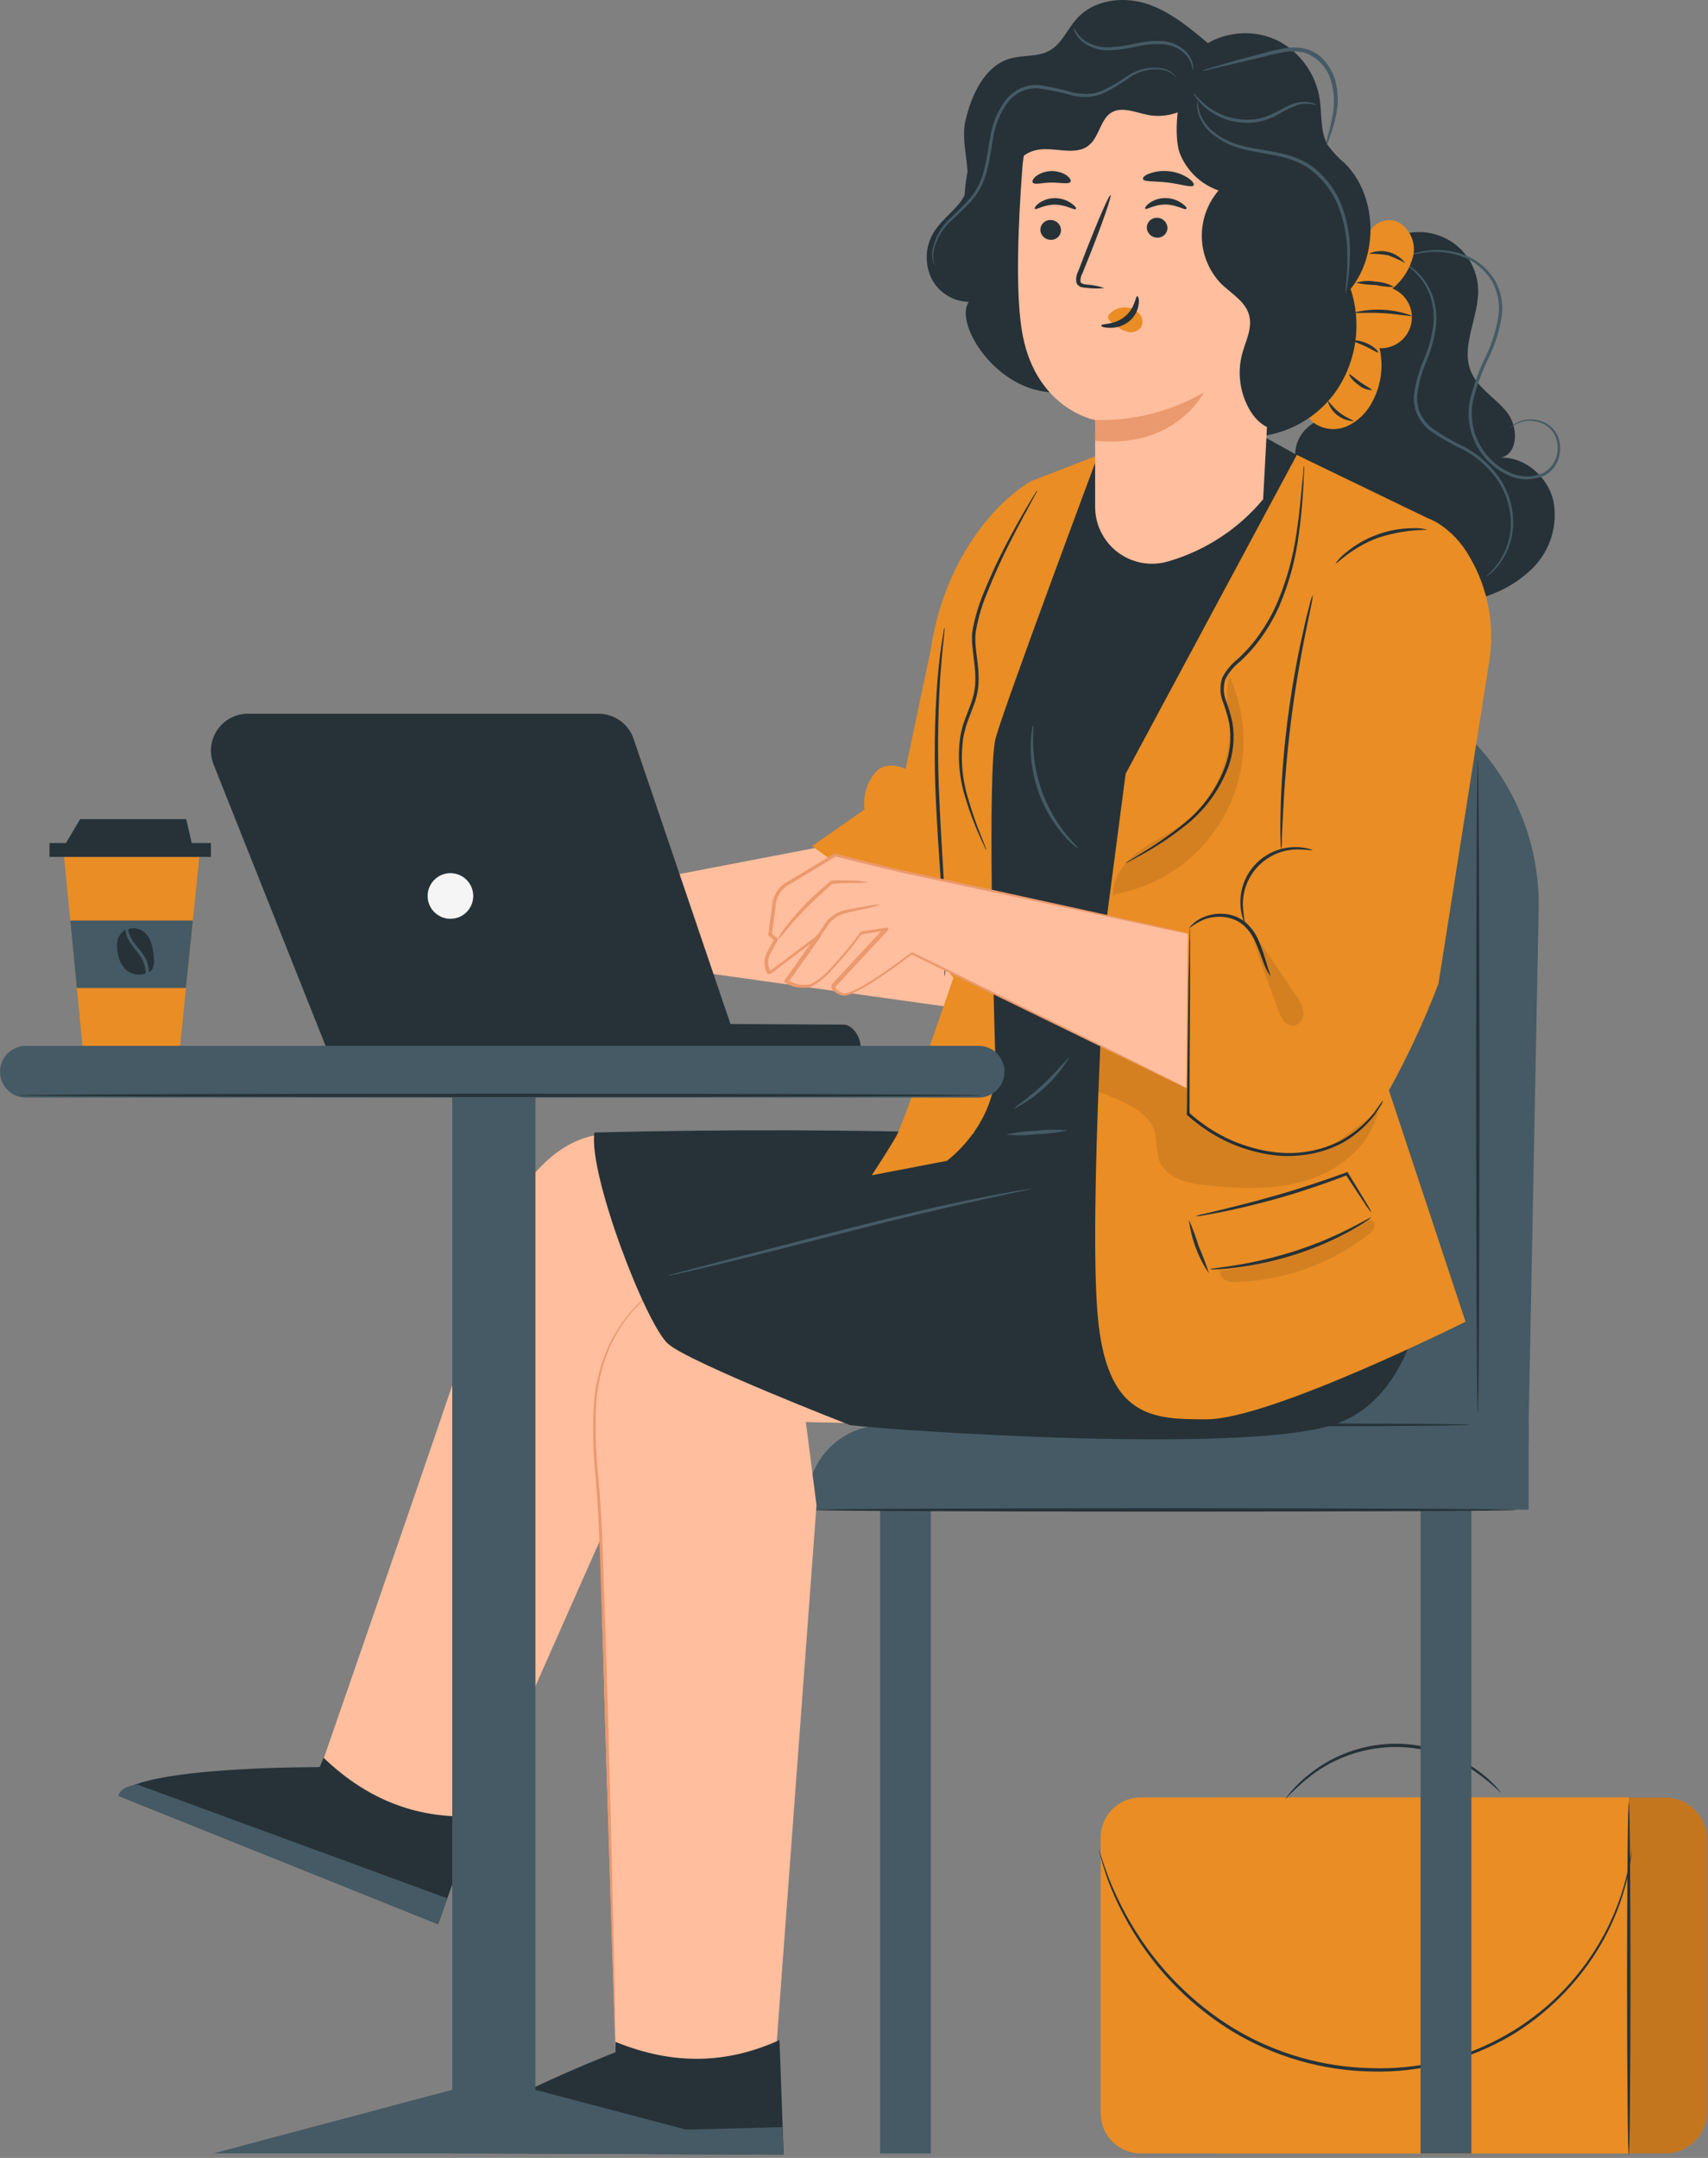 <svg width="255" height="322" viewBox="0 0 255 322" fill="none" xmlns="http://www.w3.org/2000/svg">
<rect x="0" y="0" width="255" height="322" fill="#808080" stroke="none"/>
<path d="M181.98 321.329L248.651 321.329C250.294 321.329 251.868 320.676 253.03 319.515C254.191 318.354 254.843 316.779 254.843 315.137V274.438C254.843 272.793 254.19 271.216 253.027 270.053C251.864 268.89 250.286 268.236 248.642 268.236H181.98C180.396 268.236 178.878 268.865 177.758 269.985C176.639 271.104 176.01 272.623 176.01 274.206V315.388C176.017 316.966 176.65 318.477 177.768 319.59C178.887 320.704 180.401 321.329 181.98 321.329Z" fill="#E98D24"/>
<g opacity="0.4">
<path opacity="0.4" d="M181.98 321.329L248.651 321.329C250.294 321.329 251.868 320.677 253.03 319.515C254.191 318.354 254.843 316.779 254.843 315.137V274.438C254.843 272.793 254.19 271.216 253.027 270.053C251.864 268.89 250.286 268.236 248.642 268.236H181.98C180.396 268.236 178.878 268.865 177.758 269.985C176.639 271.105 176.01 272.623 176.01 274.206V315.388C176.017 316.966 176.65 318.477 177.768 319.591C178.887 320.704 180.401 321.329 181.98 321.329Z" fill="black"/>
</g>
<path d="M170.302 321.329H243.165V268.207H170.302C168.719 268.207 167.2 268.836 166.081 269.956C164.961 271.075 164.332 272.594 164.332 274.177V315.359C164.332 316.942 164.961 318.46 166.081 319.58C167.2 320.7 168.719 321.329 170.302 321.329Z" fill="#E98D24"/>
<path d="M243.175 321.589C243.31 321.589 243.426 309.813 243.426 295.279C243.426 280.745 243.31 268.95 243.175 268.95C243.04 268.95 242.915 280.735 242.915 295.279C242.915 309.823 243.03 321.589 243.175 321.589Z" fill="#263238"/>
<path d="M224.127 267.551C224.067 267.439 223.993 267.335 223.905 267.243C223.685 266.961 223.45 266.69 223.201 266.433C222.285 265.483 221.273 264.63 220.182 263.887C216.559 261.369 212.225 260.078 207.815 260.203C203.405 260.328 199.151 261.862 195.676 264.581C194.618 265.379 193.648 266.288 192.783 267.291C192.464 267.638 192.272 267.947 192.117 268.14C192.035 268.236 191.967 268.343 191.915 268.458C193.131 267.155 194.45 265.952 195.859 264.861C199.317 262.274 203.49 260.82 207.806 260.697C212.123 260.575 216.371 261.79 219.97 264.176C221.447 265.184 222.837 266.313 224.127 267.551Z" fill="#263238"/>
<path d="M243.647 275.807C243.622 275.899 243.603 275.992 243.589 276.087C243.589 276.308 243.502 276.578 243.445 276.926C243.387 277.273 243.319 277.755 243.213 278.285C243.107 278.816 242.953 279.433 242.798 280.118C241.823 283.988 240.234 287.677 238.092 291.045C234.553 296.621 229.618 301.174 223.776 304.255C217.935 307.335 211.39 308.836 204.79 308.607C197.521 308.474 190.416 306.428 184.189 302.676C179.137 299.579 174.745 295.515 171.266 290.717C168.929 287.477 167.005 283.959 165.537 280.243C165.036 278.922 164.669 277.88 164.457 277.167C164.341 276.839 164.254 276.569 164.187 276.366C164.119 276.164 164.081 276.087 164.071 276.096C164.062 276.106 164.071 276.193 164.139 276.376C164.206 276.559 164.264 276.858 164.351 277.196C164.534 277.929 164.881 278.97 165.315 280.311C166.72 284.077 168.61 287.643 170.938 290.92C174.407 295.796 178.818 299.928 183.91 303.072C190.199 306.888 197.386 308.971 204.742 309.109C212.099 309.301 219.361 307.42 225.699 303.679C230.823 300.567 235.154 296.309 238.352 291.238C240.492 287.827 242.053 284.086 242.972 280.166C243.107 279.472 243.232 278.854 243.339 278.314C243.445 277.774 243.474 277.35 243.522 276.935L243.618 276.096C243.642 276.002 243.652 275.904 243.647 275.807Z" fill="#263238"/>
<path d="M228.225 212.203L229.72 135.636C229.812 130.955 228.97 126.303 227.244 121.951C225.518 117.599 222.942 113.635 219.666 110.291C216.391 106.946 212.481 104.288 208.167 102.471C203.852 100.654 199.218 99.716 194.537 99.71C185.218 99.697 176.274 103.377 169.662 109.944C163.05 116.511 159.309 125.43 159.258 134.748L158.853 212.193L228.225 215.154" fill="#455A64"/>
<path d="M228.225 225.261H120.313C120.313 218.047 125.184 212.617 132.398 212.617L228.225 212.203V225.261Z" fill="#455A64"/>
<path d="M138.975 321.339H131.395V225.271H138.975V321.339Z" fill="#455A64"/>
<path d="M219.67 321.339H212.09V225.271H219.67V321.339Z" fill="#455A64"/>
<path d="M219.42 212.617C219.42 212.473 199.34 212.366 174.593 212.366C149.845 212.366 129.756 212.473 129.756 212.617C129.756 212.762 149.826 212.868 174.593 212.868C199.36 212.868 219.42 212.752 219.42 212.617Z" fill="#263238"/>
<path d="M226.402 225.309C226.402 225.174 202.812 225.058 173.715 225.058C144.618 225.058 121.028 225.174 121.028 225.309C121.028 225.444 144.608 225.56 173.715 225.56C202.822 225.56 226.402 225.454 226.402 225.309Z" fill="#263238"/>
<path d="M220.634 113.347C220.499 113.347 220.383 135.202 220.383 162.158C220.383 189.114 220.499 210.939 220.634 210.939C220.769 210.939 220.885 189.085 220.885 162.129C220.885 135.173 220.73 113.347 220.634 113.347Z" fill="#263238"/>
<path d="M155.958 169.227C155.958 169.227 95.198 168.976 90.376 169.227C81.821 169.69 76.073 179.247 74.945 184.195C73.817 189.143 47.266 265.459 47.266 265.459L67.885 278.797L95.545 216.388L109.462 192.171L185.238 205.403L155.958 169.227Z" fill="#FFBE9D"/>
<path d="M109.115 189.933C109.115 189.933 97.908 189.933 91.852 198.903C88.293 204.168 89.546 213.591 89.469 220.699C89.373 230.343 91.89 305.473 91.89 305.473C99.037 310.556 107.022 311.144 115.741 307.73L121.904 224.605L120.312 212.202L161.783 213.119C161.783 213.119 169.151 199.317 158.89 188.361C157.53 186.953 109.115 189.933 109.115 189.933Z" fill="#FFBE9D"/>
<path d="M103.889 190.339H103.57L102.664 190.483C101.502 190.735 100.378 191.134 99.317 191.67C97.644 192.536 96.123 193.67 94.813 195.026C93.1 196.842 91.707 198.935 90.695 201.218C89.493 203.998 88.795 206.969 88.631 209.994C88.469 213.442 88.563 216.898 88.911 220.333C89.239 223.949 89.422 227.749 89.557 231.703C89.692 235.658 89.827 239.747 89.962 243.942C90.473 260.695 90.927 275.865 91.264 286.879C91.438 292.357 91.582 296.793 91.679 299.899C91.746 301.404 91.785 302.59 91.823 303.438V304.355C91.811 304.457 91.811 304.561 91.823 304.663C91.838 304.561 91.838 304.457 91.823 304.355V303.39C91.823 302.551 91.823 301.365 91.823 299.851C91.756 296.745 91.669 292.309 91.553 286.831C91.312 275.846 90.936 260.656 90.406 243.884C90.271 239.689 90.126 235.6 89.991 231.646C89.856 227.691 89.663 223.872 89.316 220.256C88.953 216.845 88.844 213.411 88.988 209.984C89.115 207 89.768 204.062 90.917 201.304C91.892 199.046 93.242 196.969 94.91 195.161C96.183 193.808 97.664 192.668 99.298 191.785C100.748 191.077 102.295 190.59 103.889 190.339Z" fill="#EB996E"/>
<path d="M91.901 304.692V306.225C91.901 306.225 65.862 316.362 65.591 321.271L116.996 321.522L116.379 304.412C108.692 307.913 100.697 308.27 91.901 304.692Z" fill="#263238"/>
<path d="M116.977 321.521L116.822 317.403L67.636 318.676C67.636 318.676 65.35 319.641 65.601 321.271L116.977 321.521Z" fill="#455A64"/>
<path d="M48.308 262.286L47.72 263.694C47.72 263.694 19.828 263.54 17.716 267.986L65.408 287.13L71.137 271.004C62.727 271.467 55.156 268.854 48.308 262.286Z" fill="#263238"/>
<path d="M65.408 287.13L66.787 283.272L20.571 266.307C20.571 266.307 18.073 266.385 17.678 267.976L65.408 287.13Z" fill="#455A64"/>
<path d="M47.499 263.761C47.422 263.993 48.541 264.571 49.38 265.777C50.219 266.982 50.45 268.217 50.701 268.207C50.952 268.198 51.145 266.722 50.093 265.314C49.042 263.906 47.538 263.53 47.499 263.761Z" fill="#263238"/>
<path d="M87.136 133.167L77.858 134.662L71.84 143.014L73.585 149.369L74.695 149.726L74.473 152.108C74.421 152.626 74.525 153.147 74.771 153.605C75.016 154.064 75.393 154.439 75.852 154.683L80.674 146.36L78.687 154.799C78.687 154.799 79.883 155.281 81.928 154.249C83.972 153.217 86.142 143.804 86.142 143.804L89.344 141.808L86.2 152.263C86.561 152.608 86.99 152.873 87.461 153.039C87.932 153.205 88.432 153.27 88.93 153.227C90.704 153.131 94.311 143.64 94.311 143.64L142.601 150.392L142.697 144.152L130.989 124.747L87.136 133.167Z" fill="#FFBE9D"/>
<path d="M207.691 35.681C209.016 34.967 210.503 34.605 212.009 34.629C213.514 34.652 214.989 35.061 216.291 35.817C217.594 36.572 218.681 37.648 219.45 38.943C220.218 40.238 220.643 41.708 220.682 43.213C220.797 47.389 218.001 51.662 219.63 55.5C220.701 57.998 223.334 59.416 225.012 61.547C226.69 63.679 226.709 67.72 224.048 68.298C227.712 68.173 231.069 71.144 231.917 74.722C232.263 76.528 232.159 78.392 231.616 80.149C231.073 81.906 230.107 83.503 228.802 84.8C226.155 87.386 222.76 89.074 219.1 89.622C213.959 90.538 208.25 89.622 204.383 86.141C200.515 82.659 199.194 76.197 202.338 72.031C201.255 72.948 199.856 73.407 198.439 73.309C197.023 73.21 195.701 72.563 194.755 71.505C193.808 70.447 193.312 69.061 193.372 67.642C193.432 66.224 194.043 64.885 195.076 63.91C196.532 62.531 198.635 62.049 200.216 60.814C202.406 59.117 203.312 56.175 203.216 53.417C202.982 50.657 202.312 47.952 201.229 45.403" fill="#263238"/>
<path d="M221.695 86.169C222.362 85.785 222.954 85.281 223.44 84.684C224.816 83.079 225.665 81.089 225.871 78.984C226.005 77.424 225.827 75.853 225.347 74.363C224.866 72.872 224.094 71.493 223.074 70.304C221.9 68.877 220.463 67.688 218.84 66.803C217.096 65.976 215.422 65.008 213.834 63.91C213.081 63.328 212.474 62.578 212.06 61.721C211.69 60.874 211.528 59.952 211.587 59.03C211.796 57.252 212.264 55.513 212.976 53.87C213.621 52.343 214.077 50.743 214.336 49.106C214.547 47.66 214.458 46.186 214.076 44.776C213.522 42.721 212.258 40.931 210.507 39.722C210.021 39.416 209.475 39.215 208.906 39.134C208.759 39.121 208.61 39.121 208.463 39.134C208.366 39.134 208.318 39.134 208.318 39.134C209.062 39.236 209.775 39.496 210.411 39.895C212.054 41.131 213.228 42.89 213.738 44.882C214.079 46.247 214.142 47.667 213.921 49.058C213.652 50.66 213.192 52.223 212.552 53.716C211.803 55.398 211.312 57.183 211.095 59.011C211.035 60.002 211.21 60.994 211.607 61.904C212.055 62.838 212.715 63.654 213.535 64.286C215.149 65.386 216.849 66.354 218.618 67.18C220.193 68.033 221.591 69.178 222.736 70.555C223.729 71.695 224.487 73.019 224.967 74.452C225.447 75.886 225.639 77.399 225.533 78.907C225.364 80.958 224.588 82.912 223.305 84.52C222.807 85.107 222.269 85.658 221.695 86.169Z" fill="#455A64"/>
<path d="M88.746 168.986C108.363 168.51 127.285 168.555 145.513 169.121L145.32 168.996L138.994 109.441L163.51 68.048L182.297 65.096H188.585L193.61 67.893C199.917 73.429 211.529 85.253 211.529 85.687C211.529 86.121 196.002 161.627 196.002 161.627L186.753 170.703L212.908 189.095C212.908 189.095 212.378 207.245 200.1 212.241C187.823 217.237 133.274 213.447 126.909 212.656C126.909 212.656 103.068 203.388 99.77 200.552C96.471 197.717 87.801 175.168 88.746 168.986Z" fill="#263238"/>
<path d="M154.059 177.386C153.868 177.392 153.678 177.411 153.49 177.444L151.879 177.695C150.49 177.926 148.474 178.293 145.996 178.804C141.048 179.768 134.239 181.379 126.775 183.269L107.659 188.217L101.873 189.731L100.301 190.155C100.114 190.194 99.932 190.256 99.761 190.339C99.95 190.336 100.138 190.306 100.32 190.252L101.911 189.924C103.29 189.615 105.287 189.152 107.698 188.564C112.617 187.378 119.377 185.671 126.842 183.742C134.307 181.813 141.097 180.222 146.025 179.142C148.484 178.592 150.49 178.177 151.869 177.878L153.461 177.531C153.666 177.513 153.868 177.464 154.059 177.386Z" fill="#455A64"/>
<path d="M159.344 168.668C157.819 168.521 156.283 168.544 154.763 168.735C153.229 168.765 151.703 168.959 150.211 169.314C151.739 169.454 153.278 169.428 154.801 169.237C156.332 169.212 157.855 169.021 159.344 168.668Z" fill="#455A64"/>
<path d="M159.623 157.808C159.498 157.721 157.974 159.737 155.707 161.839C153.441 163.942 151.319 165.311 151.396 165.446C154.8 163.721 157.65 161.074 159.623 157.808Z" fill="#455A64"/>
<path d="M160.935 126.55C160.993 126.483 160.153 125.711 159.006 124.294C157.549 122.435 156.393 120.359 155.582 118.14C154.78 115.919 154.328 113.586 154.241 111.225C154.184 109.412 154.338 108.332 154.241 108.284C154.145 108.236 154.135 108.554 154.058 109.065C153.94 109.782 153.879 110.508 153.875 111.235C153.836 116.097 155.548 120.811 158.697 124.515C159.169 125.07 159.682 125.589 160.231 126.068C160.44 126.263 160.677 126.425 160.935 126.55Z" fill="#455A64"/>
<path d="M153.828 71.838C147.019 76.052 140.654 85.34 138.966 96.913L135.195 114.755C135.195 114.755 132.302 113.232 130.585 115.392C129.977 116.139 129.53 117.003 129.271 117.931C129.012 118.858 128.947 119.829 129.081 120.783L121.249 126.252L133.787 135.356L142.342 145.888C142.342 145.888 135.002 167.462 133.787 169.584C132.572 171.706 130.151 175.37 130.151 175.37L141.358 173.22C141.358 173.22 148.929 167.771 148.63 158.676C148.331 149.581 147.434 114.755 148.63 110.213C149.826 105.67 163.926 67.932 163.926 67.932L153.828 71.838Z" fill="#E98D24"/>
<path d="M141.02 145.666C141.066 145.496 141.092 145.321 141.097 145.145C141.097 144.74 141.165 144.238 141.223 143.631C141.28 142.309 141.309 140.39 141.223 138.037C141.097 133.311 140.576 126.821 140.258 119.645C139.957 113.517 139.989 107.378 140.355 101.253C140.538 98.91 140.692 97.01 140.856 95.698L141.001 94.194C141.024 94.017 141.024 93.839 141.001 93.663C140.937 93.827 140.898 93.999 140.885 94.174C140.818 94.579 140.74 95.071 140.644 95.679C140.412 96.981 140.21 98.881 139.978 101.224C139.507 107.36 139.426 113.519 139.737 119.664C140.075 126.859 140.644 133.35 140.866 138.047C140.981 140.4 141.01 142.309 141.001 143.621C141.001 144.229 141.001 144.73 141.001 145.135C140.983 145.312 140.989 145.491 141.02 145.666Z" fill="#263238"/>
<path d="M154.898 73.13C154.772 73.278 154.659 73.436 154.561 73.603C154.358 73.921 154.059 74.394 153.693 75.011C152.95 76.246 151.899 78.049 150.693 80.325C149.259 82.985 147.971 85.722 146.836 88.523C146.147 90.181 145.624 91.903 145.273 93.663C145.173 94.133 145.122 94.611 145.119 95.091V95.824L145.187 96.537C145.293 97.502 145.399 98.466 145.514 99.431C145.626 100.391 145.648 101.36 145.582 102.324C145.485 103.24 145.275 104.141 144.955 105.005L143.991 107.551C143.834 107.97 143.705 108.398 143.605 108.834C143.487 109.255 143.397 109.684 143.335 110.117C142.946 113.146 143.226 116.224 144.155 119.134C144.743 121.085 145.458 122.996 146.296 124.853C146.595 125.509 146.826 126.02 146.99 126.358C147.063 126.538 147.157 126.71 147.27 126.869C147.233 126.678 147.172 126.494 147.086 126.319C146.923 125.914 146.73 125.355 146.479 124.776C145.718 122.9 145.058 120.984 144.502 119.038C143.63 116.175 143.389 113.158 143.798 110.194C143.86 109.774 143.95 109.358 144.068 108.95C144.162 108.526 144.288 108.11 144.444 107.706L145.408 105.169C145.748 104.266 145.968 103.323 146.064 102.363C146.136 101.379 146.117 100.391 146.006 99.411C145.823 97.483 145.379 95.554 145.765 93.789C146.095 92.055 146.599 90.358 147.27 88.725C148.372 85.932 149.614 83.196 150.992 80.528C152.159 78.242 153.153 76.409 153.838 75.146C154.165 74.558 154.426 74.076 154.628 73.69C154.748 73.519 154.839 73.33 154.898 73.13Z" fill="#263238"/>
<path d="M165.286 136.6L168.054 115.46L193.611 67.884L213.238 77.364C213.756 77.562 214.256 77.804 214.732 78.088C216.682 79.355 218.291 81.08 219.42 83.112C222.199 87.861 223.223 93.435 222.313 98.862L214.752 146.814C212.662 152.28 210.193 157.594 207.364 162.717L218.802 197.225C218.802 197.225 189.58 211.826 180.138 211.788C172.162 211.788 165.189 211.701 163.868 196.145C162.547 180.588 165.286 136.6 165.286 136.6Z" fill="#E98D24"/>
<path d="M189.656 145.666C189.723 145.666 189.366 144.701 188.913 143.158C188.641 142.241 188.319 141.34 187.949 140.458C187.507 139.337 186.795 138.343 185.875 137.564C184.912 136.816 183.738 136.39 182.519 136.349C181.527 136.305 180.538 136.487 179.626 136.88C179.021 137.133 178.468 137.496 177.996 137.95C177.668 138.278 177.533 138.49 177.552 138.51C178.229 137.982 178.971 137.544 179.761 137.208C180.624 136.89 181.543 136.755 182.461 136.812C183.58 136.872 184.653 137.272 185.538 137.96C186.378 138.697 187.038 139.618 187.467 140.651C187.91 141.615 188.219 142.512 188.508 143.274C188.774 144.122 189.161 144.927 189.656 145.666Z" fill="#263238"/>
<path d="M195.992 126.898C195.786 126.768 195.557 126.679 195.317 126.637C194.672 126.47 194.007 126.392 193.34 126.406C192.227 126.412 191.126 126.644 190.105 127.09C189.085 127.535 188.166 128.184 187.404 128.996C186.642 129.808 186.054 130.767 185.675 131.814C185.296 132.861 185.135 133.974 185.2 135.086C185.23 135.741 185.347 136.39 185.547 137.015C185.604 137.255 185.709 137.481 185.856 137.68C185.697 136.814 185.597 135.937 185.557 135.057C185.524 132.932 186.319 130.878 187.773 129.328C189.228 127.779 191.227 126.855 193.35 126.753C194.233 126.743 195.115 126.792 195.992 126.898Z" fill="#263238"/>
<path d="M196.002 88.725C195.804 89.192 195.649 89.677 195.539 90.172C195.279 91.136 194.931 92.477 194.575 94.174C193.793 97.579 192.877 102.314 192.212 107.599C191.546 112.884 191.247 117.697 191.189 121.178C191.141 122.924 191.141 124.342 191.189 125.316C191.177 125.822 191.202 126.328 191.267 126.83C191.353 126.33 191.392 125.823 191.382 125.316C191.382 124.255 191.488 122.866 191.566 121.198C191.729 117.726 192.077 112.923 192.733 107.696C193.388 102.468 194.247 97.704 194.941 94.29C195.279 92.65 195.568 91.29 195.78 90.259C195.894 89.754 195.968 89.241 196.002 88.725Z" fill="#263238"/>
<path d="M213.111 79.061C212.392 78.85 211.641 78.768 210.893 78.82C209.082 78.832 207.288 79.158 205.589 79.785C203.89 80.408 202.312 81.319 200.921 82.475C200.323 82.927 199.805 83.474 199.387 84.096C199.493 84.24 201.847 81.665 205.762 80.238C208.136 79.465 210.615 79.068 213.111 79.061Z" fill="#263238"/>
<path d="M206.486 164.193C206.337 164.339 206.208 164.505 206.101 164.684L205.069 166.131C203.696 167.823 202.001 169.226 200.082 170.259C197.19 171.697 193.952 172.291 190.737 171.976C186.802 171.563 183.039 170.145 179.81 167.857C179.012 167.3 178.245 166.698 177.515 166.054L177.601 166.247C177.601 158.483 177.659 151.578 177.679 146.534C177.679 144.084 177.679 142.097 177.679 140.651C177.679 140.004 177.679 139.474 177.679 139.069C177.695 138.883 177.695 138.696 177.679 138.51C177.635 138.689 177.616 138.874 177.621 139.059C177.621 139.471 177.601 140.001 177.563 140.651C177.563 142.097 177.495 144.084 177.437 146.534C177.38 151.568 177.293 158.473 177.196 166.237V166.363L177.273 166.42C178.02 167.08 178.802 167.698 179.617 168.272C182.917 170.61 186.77 172.046 190.795 172.439C194.093 172.737 197.407 172.091 200.352 170.577C202.287 169.493 203.977 168.022 205.319 166.256C205.753 165.61 206.062 165.089 206.284 164.733C206.368 164.559 206.435 164.378 206.486 164.193Z" fill="#263238"/>
<path d="M194.69 69.446C194.636 69.677 194.604 69.913 194.594 70.15C194.594 70.671 194.478 71.336 194.401 72.185C194.237 73.94 194.035 76.496 193.552 79.611C193.036 83.265 192.03 86.834 190.563 90.22C189.673 92.198 188.546 94.06 187.206 95.765C186.486 96.656 185.703 97.495 184.863 98.273C183.894 99.033 183.092 99.985 182.509 101.07C182.087 102.259 182.111 103.562 182.577 104.735C182.982 105.808 183.304 106.911 183.541 108.033C183.871 110.165 183.652 112.346 182.905 114.369C181.614 117.823 179.386 120.849 176.472 123.107C174.527 124.663 172.477 126.084 170.338 127.36L168.602 128.431C168.394 128.544 168.197 128.676 168.014 128.826C168.238 128.75 168.452 128.646 168.65 128.518L170.435 127.553C172.627 126.339 174.72 124.952 176.694 123.406C179.7 121.135 182.006 118.063 183.349 114.543C184.13 112.444 184.363 110.18 184.024 107.966C183.791 106.823 183.468 105.701 183.059 104.609C182.627 103.548 182.596 102.365 182.972 101.282C183.528 100.264 184.286 99.371 185.2 98.659C186.056 97.863 186.853 97.006 187.582 96.093C188.966 94.343 190.123 92.425 191.025 90.384C192.482 86.953 193.455 83.338 193.919 79.64C194.362 76.496 194.507 73.93 194.613 72.165C194.613 71.326 194.69 70.642 194.71 70.131C194.726 69.902 194.72 69.673 194.69 69.446Z" fill="#263238"/>
<g opacity="0.3">
<path opacity="0.3" d="M163.974 162.871C167.427 164.328 171.796 165.687 172.519 169.372C172.598 170.613 172.766 171.848 173.021 173.065C173.985 175.872 177.534 176.672 180.495 176.923C185.51 177.386 190.67 177.589 195.454 176.017C200.237 174.445 204.596 170.799 205.744 165.9C201.385 168.59 199.34 171.686 194.296 172.506C191.461 172.979 186.176 171.137 183.446 170.24C180.717 169.343 177.351 165.659 177.351 165.659C177.11 164.694 177.351 161.579 177.582 162.524C177.65 162.842 172.953 159.853 170.61 158.965C167.822 157.924 163.974 156.072 163.974 156.072" fill="black"/>
</g>
<g opacity="0.3">
<path opacity="0.3" d="M186.753 138.606C187.515 142.011 189.646 147.363 190.823 150.671C190.994 151.264 191.268 151.823 191.633 152.321C191.817 152.566 192.061 152.761 192.341 152.888C192.621 153.014 192.928 153.068 193.234 153.044C193.675 152.924 194.056 152.647 194.307 152.265C194.557 151.883 194.659 151.422 194.594 150.97C194.436 150.069 194.051 149.223 193.475 148.511C191.238 145.2 188.987 141.898 186.724 138.606" fill="black"/>
</g>
<g opacity="0.3">
<path opacity="0.3" d="M166.422 133.427C169.911 132.818 173.214 131.418 176.078 129.336C178.942 127.254 181.293 124.544 182.948 121.414C184.604 118.284 185.522 114.816 185.631 111.277C185.741 107.737 185.039 104.219 183.58 100.993C182.837 103.221 183.416 105.632 183.58 107.966C183.701 110.905 183.096 113.829 181.817 116.479C180.539 119.128 178.627 121.422 176.25 123.156C174.138 124.66 171.698 125.692 169.653 127.293C167.609 128.894 165.921 131.344 166.239 133.919" fill="black"/>
</g>
<path d="M204.77 180.974C204.521 180.393 204.218 179.837 203.863 179.315C203.246 178.273 202.349 176.798 201.259 175.033L201.172 174.888L201.008 174.946C198.78 175.756 196.09 176.692 193.167 177.589C189.165 178.823 185.452 179.759 182.829 180.405L179.665 181.157C179.267 181.218 178.878 181.328 178.508 181.485C178.91 181.478 179.31 181.433 179.704 181.35C180.456 181.225 181.555 181.032 182.906 180.752C185.596 180.193 189.3 179.305 193.312 178.071C196.205 177.164 198.944 176.2 201.153 175.341L200.902 175.255C202.04 177 202.985 178.447 203.66 179.44C203.986 179.982 204.357 180.495 204.77 180.974Z" fill="#263238"/>
<path d="M180.494 190.03C180.067 188.669 179.565 187.333 178.99 186.028C178.57 184.667 178.074 183.33 177.504 182.025C177.858 184.891 178.883 187.634 180.494 190.03Z" fill="#263238"/>
<path d="M204.721 181.659C204.721 181.581 203.457 182.324 201.403 183.366C198.726 184.716 195.946 185.851 193.09 186.76C190.227 187.659 187.304 188.349 184.342 188.824C182.066 189.181 180.639 189.316 180.648 189.393C180.984 189.442 181.325 189.442 181.661 189.393C182.307 189.393 183.243 189.297 184.39 189.162C187.392 188.798 190.353 188.152 193.234 187.233C196.121 186.325 198.912 185.136 201.567 183.684C202.58 183.115 203.38 182.633 203.92 182.257C204.212 182.093 204.481 181.892 204.721 181.659Z" fill="#263238"/>
<g opacity="0.3">
<path opacity="0.3" d="M182.288 189.336C182.16 189.638 182.151 189.977 182.264 190.285C182.377 190.593 182.602 190.847 182.895 190.994C183.497 191.275 184.165 191.382 184.824 191.303C191.929 191.023 198.768 188.528 204.383 184.166C204.952 183.723 205.54 182.903 205.048 182.372C204.557 181.842 203.91 182.228 203.39 182.527C196.739 186.41 189.339 188.836 181.68 189.644" fill="black"/>
</g>
<path d="M225.379 63.92C226.045 63.355 226.852 62.982 227.713 62.84C228.708 62.693 229.723 62.872 230.607 63.351C231.151 63.655 231.611 64.089 231.947 64.614C232.309 65.213 232.514 65.892 232.545 66.591C232.602 67.386 232.434 68.181 232.058 68.884C231.683 69.588 231.116 70.17 230.423 70.565C229.58 70.94 228.661 71.118 227.738 71.082C226.815 71.047 225.912 70.801 225.1 70.362C223.173 69.407 221.621 67.836 220.69 65.899C219.758 63.961 219.501 61.767 219.959 59.666C220.505 57.489 221.278 55.375 222.264 53.359C223.2 51.435 223.85 49.385 224.193 47.273C224.483 45.319 224.084 43.324 223.065 41.632C222.135 40.198 220.826 39.05 219.284 38.314C217.047 37.304 214.544 37.043 212.147 37.571C211.491 37.691 210.846 37.865 210.218 38.092C209.998 38.162 209.785 38.253 209.582 38.362C209.582 38.42 210.479 38.044 212.147 37.764C214.499 37.328 216.928 37.631 219.101 38.632C220.57 39.353 221.809 40.468 222.679 41.853C223.631 43.468 223.993 45.364 223.701 47.216C223.372 49.277 222.742 51.279 221.83 53.157C220.825 55.206 220.04 57.356 219.487 59.57C219.008 61.778 219.283 64.082 220.267 66.115C221.251 68.148 222.888 69.793 224.916 70.787C225.795 71.246 226.768 71.498 227.759 71.523C228.751 71.548 229.735 71.346 230.636 70.931C231.436 70.503 232.076 69.826 232.458 69.002C232.81 68.249 232.969 67.421 232.921 66.591C232.873 65.835 232.638 65.103 232.236 64.46C231.867 63.895 231.359 63.433 230.761 63.119C229.808 62.628 228.719 62.469 227.665 62.666C227.006 62.782 226.385 63.053 225.852 63.457C225.674 63.589 225.515 63.744 225.379 63.92Z" fill="#455A64"/>
<path d="M210.989 38.16C211.196 37.188 211.088 36.177 210.68 35.271C210.273 34.366 209.587 33.614 208.723 33.125C206.939 32.286 204.383 33.482 204.267 35.459L200.959 35.662C198.696 41.693 196.703 47.801 194.98 53.986C194.468 55.543 194.201 57.169 194.189 58.808C194.183 59.628 194.357 60.438 194.699 61.183C195.04 61.928 195.541 62.589 196.166 63.119C196.895 63.627 197.745 63.934 198.63 64.01C199.515 64.087 200.405 63.929 201.21 63.553C202.82 62.781 204.124 61.49 204.914 59.888C206.207 57.459 206.58 54.644 205.965 51.961C207.054 52.01 208.126 51.671 208.991 51.006C209.855 50.34 210.456 49.39 210.687 48.324C210.918 47.258 210.764 46.144 210.253 45.181C209.742 44.217 208.906 43.465 207.894 43.059C209.433 41.808 210.521 40.087 210.989 38.16Z" fill="#E98D24"/>
<path d="M186.975 65.193C189.515 65.086 191.994 64.38 194.208 63.131C196.423 61.882 198.31 60.126 199.715 58.008C201.131 55.828 202.039 53.359 202.373 50.782C202.707 48.204 202.458 45.585 201.644 43.117C205.936 37.774 205.502 29.055 200.776 24.368C199.843 23.595 199.008 22.71 198.288 21.735C197.092 19.806 197.372 17.221 197.044 14.907C196.781 13.058 196.084 11.298 195.012 9.769C193.939 8.241 192.52 6.987 190.871 6.111C189.22 5.298 187.396 4.902 185.556 4.958C183.717 5.013 181.919 5.519 180.32 6.429C177.495 4.038 174.534 1.607 171.062 0.527C167.59 -0.553 163.346 -0.052 160.781 2.765C159.382 4.317 158.534 6.487 156.759 7.519C154.985 8.551 152.747 8.165 150.77 8.744C147.009 9.853 144.983 14.184 144.115 18.157C143.247 22.131 145.851 26.962 143.382 30.155C142.09 31.814 140.315 33.048 139.264 34.9C138.693 35.928 138.381 37.081 138.356 38.257C138.331 39.434 138.593 40.599 139.12 41.651C139.656 42.655 140.449 43.499 141.418 44.097C142.388 44.696 143.498 45.026 144.636 45.055C142.399 48.199 148.706 58.557 157.55 58.557" fill="#263238"/>
<path d="M188.585 74.5L191.478 20.144C191.512 19.082 191.147 18.046 190.454 17.241C189.761 16.435 188.791 15.919 187.736 15.794L165.274 9.834C158.07 8.995 153.171 17.82 152.631 25.053C152.033 33.087 151.608 42.924 152.496 48.932C154.27 61.026 163.5 62.676 163.5 62.676C163.5 62.676 163.5 68.462 163.5 75.609C163.497 76.942 163.808 78.258 164.408 79.449C165.008 80.64 165.88 81.673 166.953 82.465C168.027 83.256 169.271 83.784 170.586 84.005C171.901 84.227 173.25 84.136 174.523 83.739C180.024 82.123 184.919 78.907 188.585 74.5Z" fill="#FFBE9D"/>
<path d="M155.321 34.206C155.313 34.609 155.463 35 155.739 35.296C156.014 35.591 156.394 35.767 156.797 35.787C156.994 35.806 157.193 35.784 157.381 35.724C157.57 35.665 157.744 35.568 157.895 35.439C158.045 35.31 158.168 35.153 158.256 34.976C158.344 34.798 158.396 34.605 158.408 34.408C158.418 34.004 158.269 33.611 157.993 33.315C157.717 33.02 157.336 32.844 156.932 32.826C156.735 32.809 156.537 32.831 156.349 32.892C156.161 32.952 155.987 33.05 155.837 33.178C155.687 33.306 155.564 33.463 155.476 33.64C155.387 33.816 155.335 34.009 155.321 34.206Z" fill="#263238"/>
<path d="M154.503 31.167C154.695 31.37 155.882 30.511 157.541 30.54C159.199 30.569 160.434 31.408 160.598 31.206C160.762 31.003 160.501 30.753 159.971 30.357C159.259 29.848 158.406 29.571 157.531 29.566C156.665 29.555 155.817 29.818 155.11 30.319C154.589 30.704 154.416 31.071 154.503 31.167Z" fill="#263238"/>
<path d="M171.216 33.878C171.206 34.282 171.355 34.675 171.631 34.97C171.907 35.266 172.288 35.442 172.692 35.459C172.889 35.478 173.088 35.456 173.276 35.397C173.465 35.337 173.639 35.24 173.789 35.111C173.94 34.982 174.063 34.825 174.151 34.648C174.239 34.471 174.291 34.278 174.303 34.08C174.308 33.677 174.158 33.287 173.883 32.993C173.608 32.698 173.229 32.521 172.827 32.498C172.631 32.483 172.433 32.506 172.246 32.567C172.058 32.628 171.885 32.725 171.735 32.853C171.585 32.981 171.462 33.138 171.373 33.314C171.284 33.489 171.231 33.681 171.216 33.878Z" fill="#263238"/>
<path d="M170.984 31.148C171.177 31.351 172.363 30.492 174.022 30.521C175.681 30.55 176.916 31.389 177.089 31.187C177.263 30.984 176.983 30.733 176.453 30.338C175.738 29.835 174.887 29.562 174.013 29.557C173.146 29.541 172.297 29.805 171.592 30.309C171.071 30.695 170.898 31.052 170.984 31.148Z" fill="#263238"/>
<path d="M164.899 42.982C164.025 42.693 163.117 42.518 162.198 42.461C161.774 42.413 161.379 42.316 161.311 42.027C161.28 41.588 161.385 41.151 161.61 40.773C162.015 39.751 162.449 38.671 162.902 37.552C164.706 32.961 166.008 29.181 165.796 29.113C165.584 29.046 164.002 32.701 162.198 37.292L160.954 40.532C160.685 41.044 160.6 41.633 160.713 42.201C160.774 42.352 160.869 42.487 160.989 42.597C161.109 42.707 161.252 42.789 161.408 42.837C161.644 42.897 161.887 42.932 162.131 42.943C163.049 43.066 163.978 43.079 164.899 42.982Z" fill="#263238"/>
<path d="M163.52 62.676C169.201 62.831 174.814 61.405 179.732 58.558C179.732 58.558 175.556 67.025 163.491 65.762L163.52 62.676Z" fill="#EB996E"/>
<path d="M165.555 46.984C165.877 46.587 166.294 46.278 166.769 46.087C167.243 45.897 167.758 45.83 168.265 45.895C168.641 45.925 169.007 46.034 169.339 46.213C169.671 46.392 169.962 46.639 170.194 46.936C170.412 47.217 170.539 47.558 170.558 47.913C170.577 48.268 170.487 48.62 170.3 48.923C170.03 49.22 169.677 49.428 169.286 49.521C168.896 49.614 168.486 49.587 168.111 49.444C167.327 49.16 166.608 48.721 165.999 48.151C165.808 48.019 165.647 47.848 165.526 47.65C165.465 47.559 165.432 47.451 165.432 47.341C165.432 47.231 165.465 47.124 165.526 47.032" fill="#E98D24"/>
<path d="M169.788 44.187C169.518 44.187 169.489 45.971 167.927 47.244C166.365 48.517 164.445 48.286 164.426 48.537C164.407 48.788 164.85 48.894 165.67 48.923C166.717 48.947 167.741 48.606 168.564 47.958C169.358 47.323 169.874 46.402 170.001 45.393C170.107 44.631 169.914 44.178 169.788 44.187Z" fill="#263238"/>
<path d="M170.647 26.731C170.801 27.184 172.47 26.991 174.418 27.242C176.366 27.493 177.948 28.052 178.208 27.657C178.324 27.464 178.054 27.03 177.427 26.586C176.586 26.028 175.624 25.677 174.621 25.564C173.622 25.437 172.608 25.546 171.66 25.882C170.946 26.114 170.58 26.461 170.647 26.731Z" fill="#263238"/>
<path d="M154.185 27.242C154.474 27.628 155.622 27.242 157.001 27.242C158.38 27.242 159.547 27.532 159.817 27.136C159.943 26.943 159.759 26.567 159.258 26.172C158.577 25.735 157.782 25.511 156.974 25.526C156.165 25.542 155.379 25.796 154.715 26.258C154.185 26.673 154.06 27.059 154.185 27.242Z" fill="#263238"/>
<path d="M181.189 9.091C181.18 10.304 180.904 11.499 180.381 12.593C179.858 13.687 179.101 14.653 178.163 15.421C177.225 16.19 176.13 16.742 174.954 17.04C173.779 17.338 172.552 17.374 171.362 17.144C169.529 16.788 167.504 15.842 165.913 16.807C164.321 17.771 164.128 20.356 162.624 21.629C160.483 23.462 157.117 21.697 154.407 22.468C152.314 23.066 150.993 25.053 149.585 26.712C148.176 28.37 146.093 29.952 144.01 29.316C144.093 27.437 144.387 25.573 144.888 23.761C145.403 21.934 146.534 20.343 148.09 19.256C149.01 18.793 149.905 18.281 150.771 17.723C152.516 16.344 152.941 13.914 154.031 11.936C154.743 10.694 155.741 9.638 156.941 8.857C158.142 8.075 159.511 7.59 160.936 7.442C163.318 7.22 165.758 7.953 168.073 7.394C169.79 6.979 171.294 5.88 173.03 5.571C176.415 4.964 179.53 7.413 181.951 9.844" fill="#263238"/>
<path d="M177.109 11.638C175.807 14.068 175.18 20.318 176.144 22.893C176.656 24.176 177.438 25.334 178.436 26.29C179.434 27.245 180.626 27.974 181.931 28.429C180.252 30.378 179.361 32.883 179.43 35.455C179.5 38.027 180.526 40.48 182.307 42.336C183.821 43.811 185.905 44.95 186.474 46.975C187.043 49 185.943 50.91 185.432 52.867C185.067 54.287 184.988 55.765 185.2 57.216C185.412 58.666 185.91 60.06 186.667 61.316C187.544 62.753 188.962 64.065 190.65 64.055C192.337 64.045 193.543 62.927 194.507 61.75C196.421 59.487 197.794 56.818 198.524 53.946C199.254 51.074 199.322 48.073 198.722 45.171L194.459 24.696L188.904 12.515L177.109 11.638Z" fill="#263238"/>
<path d="M200.891 43.869C200.945 43.736 200.98 43.597 200.997 43.455C201.055 43.175 201.123 42.77 201.2 42.249C201.418 40.761 201.531 39.259 201.537 37.755C201.567 35.508 201.208 33.273 200.476 31.148C199.581 28.505 197.865 26.217 195.577 24.619C193.07 22.951 190.176 22.69 187.746 22.227C186.589 22.046 185.448 21.779 184.332 21.427C183.372 21.089 182.466 20.615 181.641 20.019C180.408 19.203 179.489 17.992 179.037 16.585C178.928 16.054 178.857 15.516 178.825 14.975C178.692 15.52 178.692 16.088 178.825 16.633C179.215 18.127 180.129 19.431 181.4 20.308C182.245 20.938 183.173 21.448 184.158 21.822C185.295 22.198 186.459 22.489 187.64 22.69C190.08 23.153 192.896 23.452 195.268 25.034C197.468 26.579 199.127 28.775 200.014 31.312C200.747 33.385 201.131 35.566 201.152 37.764C201.179 39.255 201.121 40.746 200.978 42.23C200.909 42.773 200.88 43.321 200.891 43.869Z" fill="#455A64"/>
<path d="M196.562 15.717C196.36 15.525 196.105 15.398 195.83 15.351C195.1 15.157 194.332 15.157 193.602 15.351C191.673 15.756 189.744 17.685 186.928 17.829C184.559 18.002 182.208 17.318 180.302 15.9C179.528 15.288 178.818 14.6 178.18 13.846C178.268 14.104 178.399 14.345 178.566 14.56C178.994 15.167 179.504 15.712 180.08 16.18C182.024 17.741 184.491 18.5 186.976 18.302C188.337 18.181 189.655 17.759 190.834 17.067C191.746 16.5 192.716 16.031 193.727 15.669C194.655 15.397 195.644 15.414 196.562 15.717Z" fill="#455A64"/>
<path d="M139.526 39.664C139.336 38.974 139.284 38.253 139.371 37.542C139.776 35.621 140.82 33.894 142.332 32.643C143.22 31.765 144.261 30.878 145.226 29.75C146.248 28.512 146.974 27.057 147.347 25.496C147.781 23.876 147.984 22.14 148.312 20.395C148.608 18.595 149.31 16.886 150.366 15.399C150.909 14.669 151.616 14.078 152.43 13.672C153.225 13.299 154.1 13.13 154.976 13.181C156.674 13.409 158.354 13.76 160.001 14.232C160.807 14.418 161.634 14.496 162.46 14.463C163.245 14.414 164.015 14.228 164.736 13.913C165.968 13.307 167.151 12.607 168.276 11.821C169.043 11.222 169.926 10.791 170.869 10.553C171.813 10.316 172.795 10.278 173.754 10.441C174.269 10.556 174.746 10.798 175.143 11.146C175.413 11.387 175.528 11.541 175.548 11.522C175.567 11.502 175.548 11.522 175.48 11.396C175.402 11.277 175.312 11.167 175.21 11.068C174.822 10.675 174.336 10.392 173.802 10.249C172.815 10.044 171.796 10.051 170.812 10.269C169.828 10.486 168.901 10.91 168.092 11.512C166.971 12.271 165.795 12.945 164.572 13.528C163.893 13.815 163.168 13.982 162.431 14.02C161.646 14.042 160.861 13.961 160.097 13.778C158.428 13.282 156.722 12.918 154.995 12.689C154.052 12.642 153.112 12.828 152.256 13.229C151.374 13.664 150.607 14.301 150.019 15.09C148.916 16.64 148.181 18.421 147.868 20.298C147.531 22.082 147.338 23.799 146.904 25.381C146.562 26.88 145.882 28.282 144.917 29.48C143.953 30.598 142.988 31.505 142.082 32.373C140.549 33.694 139.525 35.508 139.188 37.504C139.123 38.047 139.165 38.597 139.314 39.124C139.352 39.26 139.404 39.393 139.468 39.519C139.497 39.625 139.516 39.664 139.526 39.664Z" fill="#455A64"/>
<path d="M160.318 4.124C160.33 4.41 160.413 4.689 160.559 4.935C160.928 5.636 161.486 6.221 162.169 6.622C163.182 7.22 164.341 7.524 165.516 7.5C166.917 7.456 168.309 7.272 169.673 6.95C170.999 6.64 172.364 6.527 173.723 6.613C174.818 6.698 175.858 7.126 176.694 7.838C177.255 8.319 177.672 8.947 177.899 9.651C178.044 10.152 178.034 10.461 178.083 10.461C178.168 10.181 178.168 9.882 178.083 9.602C177.919 8.822 177.514 8.114 176.925 7.577C176.059 6.768 174.951 6.267 173.772 6.15C172.377 6.047 170.976 6.158 169.615 6.478C168.281 6.789 166.922 6.983 165.555 7.056C164.455 7.101 163.363 6.851 162.391 6.333C161.733 5.989 161.175 5.481 160.771 4.857C160.453 4.394 160.366 4.105 160.318 4.124Z" fill="#455A64"/>
<path d="M198.028 21.716C198.224 21.337 198.382 20.94 198.5 20.53C198.902 19.442 199.224 18.327 199.465 17.193C199.841 15.486 199.805 13.713 199.359 12.023C199.063 11.022 198.575 10.088 197.922 9.275C197.216 8.369 196.255 7.697 195.163 7.346C194.078 7.054 192.942 7.005 191.836 7.201C190.834 7.369 189.843 7.591 188.865 7.866L183.918 9.197L180.6 10.162C180.187 10.26 179.783 10.395 179.395 10.567C179.819 10.539 180.24 10.464 180.648 10.345L184.014 9.564L188.904 8.407C189.856 8.141 190.822 7.928 191.797 7.77C192.831 7.592 193.891 7.641 194.903 7.915C195.843 8.265 196.685 8.837 197.357 9.583C198.028 10.328 198.51 11.225 198.761 12.197C199.206 13.819 199.275 15.521 198.963 17.173C198.722 18.591 198.394 19.729 198.192 20.51C198.097 20.906 198.042 21.309 198.028 21.716Z" fill="#455A64"/>
<path d="M202.068 62.84C202.068 62.695 201.027 62.386 199.966 61.557C198.905 60.727 198.336 59.763 198.211 59.831C198.461 60.671 198.967 61.413 199.658 61.952C200.35 62.492 201.192 62.802 202.068 62.84Z" fill="#263238"/>
<path d="M204.836 58.2C204.836 58.066 204.045 57.689 203.129 57.053C202.213 56.416 201.557 55.77 201.451 55.867C201.345 55.963 201.856 56.783 202.849 57.468C203.4 57.946 204.106 58.207 204.836 58.2Z" fill="#263238"/>
<path d="M205.744 52.578C205.841 52.481 205.204 51.748 204.134 51.257C203.063 50.765 202.099 50.736 202.089 50.871C202.079 51.006 202.938 51.237 203.922 51.71C204.905 52.182 205.658 52.684 205.744 52.578Z" fill="#263238"/>
<path d="M210.836 47.129C208.059 46.088 205.031 45.919 202.156 46.647C202.156 46.791 204.085 46.589 206.486 46.733C208.888 46.878 210.807 47.274 210.836 47.129Z" fill="#263238"/>
<path d="M208.145 42.837C207.298 42.338 206.339 42.063 205.357 42.037C204.394 41.851 203.4 41.907 202.464 42.201C203.4 42.397 204.353 42.507 205.309 42.529C206.243 42.716 207.192 42.819 208.145 42.837Z" fill="#263238"/>
<path d="M209.803 39.269C209.188 38.449 208.312 37.864 207.32 37.608C206.328 37.352 205.279 37.441 204.344 37.861C205.313 37.853 206.281 37.931 207.237 38.092C208.125 38.408 208.984 38.802 209.803 39.269Z" fill="#263238"/>
<path class="left-hand" d="M177.33 139.31L133.728 129.926L124.604 127.66L117.409 132.009C116.905 132.314 116.475 132.727 116.151 133.22C115.827 133.712 115.618 134.271 115.538 134.854L114.912 139.522L115.789 140.275L114.651 142.377C114.408 142.832 114.304 143.349 114.35 143.863C114.396 144.376 114.591 144.866 114.912 145.27L122.261 139.744L117.438 146.495C117.438 146.495 118.345 147.411 120.621 147.257C122.897 147.103 128.597 139.3 128.597 139.3L132.329 138.712L124.479 147.161C124.479 147.161 124.122 147.865 125.79 148.472C127.459 149.08 136.177 142.367 136.177 142.367L177.128 162.38" fill="#FFBE9D"/>
<path class="left-hand" d="M177.157 162.341L176.974 162.235L176.414 161.945L174.244 160.846L165.96 156.728L136.303 142.136C136.268 142.115 136.228 142.103 136.187 142.103C136.147 142.103 136.107 142.115 136.072 142.136C134.307 143.476 132.426 144.827 130.439 146.109C129.445 146.766 128.404 147.349 127.324 147.855C126.794 148.067 126.186 148.357 125.743 148.135C125.474 148.037 125.223 147.897 125 147.72C124.778 147.566 124.672 147.305 124.72 147.209V147.257L132.571 138.818C132.594 138.797 132.612 138.77 132.625 138.741C132.637 138.712 132.644 138.681 132.644 138.649C132.644 138.618 132.637 138.586 132.625 138.557C132.612 138.528 132.594 138.502 132.571 138.481C132.544 138.455 132.513 138.435 132.477 138.423C132.442 138.412 132.405 138.408 132.368 138.413L128.636 138.992C128.604 138.997 128.574 139.009 128.547 139.028C128.52 139.046 128.498 139.07 128.482 139.098C127.051 141.037 125.505 142.889 123.852 144.643C123.051 145.546 122.094 146.297 121.026 146.862C120.459 146.993 119.87 147.007 119.297 146.904C118.723 146.802 118.176 146.584 117.689 146.264V146.582L119.107 144.595C120.245 142.994 121.37 141.409 122.483 139.84C122.503 139.814 122.517 139.784 122.525 139.752C122.533 139.72 122.534 139.687 122.529 139.654C122.524 139.622 122.512 139.591 122.494 139.563C122.476 139.535 122.452 139.512 122.425 139.493C122.384 139.46 122.333 139.443 122.28 139.443C122.228 139.443 122.177 139.46 122.136 139.493L116.185 143.968L115.452 144.518L115.085 144.788L114.902 144.933L114.815 145H115.153C114.818 144.557 114.648 144.012 114.671 143.457C114.726 142.897 114.922 142.36 115.24 141.895L116.098 140.313C116.123 140.264 116.13 140.208 116.12 140.154C116.109 140.1 116.081 140.051 116.04 140.014L115.163 139.252L115.24 139.474C115.433 138.037 115.626 136.581 115.809 135.202C115.842 134.532 116.049 133.884 116.409 133.319C116.769 132.754 117.27 132.293 117.863 131.98L124.807 127.785H124.643L130.343 129.193C132.204 129.646 134.017 130.109 135.811 130.476L146.005 132.655L162.71 136.214L173.473 138.548L176.366 139.136L177.109 139.271C177.192 139.286 177.276 139.286 177.359 139.271L177.109 139.204L176.376 139.021L173.482 138.365L162.661 135.954L145.986 132.299L135.86 130.109C134.066 129.743 132.253 129.28 130.391 128.807L124.701 127.39C124.645 127.37 124.584 127.37 124.527 127.39L117.574 131.575C116.923 131.926 116.369 132.433 115.963 133.051C115.57 133.683 115.338 134.401 115.288 135.144C115.095 136.552 114.902 137.969 114.709 139.406C114.706 139.448 114.712 139.489 114.727 139.527C114.742 139.566 114.766 139.6 114.796 139.628L115.674 140.381L115.616 140.082L114.758 141.654C114.402 142.186 114.186 142.8 114.131 143.438C114.069 144.118 114.25 144.798 114.642 145.357H114.989L115.076 145.29L115.259 145.145L115.626 144.875L116.359 144.325L122.309 139.85L121.952 139.503C120.834 141.072 119.708 142.657 118.577 144.258L117.149 146.244C117.113 146.288 117.094 146.342 117.094 146.399C117.094 146.455 117.113 146.51 117.149 146.553C117.693 146.972 118.339 147.238 119.02 147.325C119.34 147.373 119.662 147.399 119.985 147.402H120.467C120.631 147.402 120.824 147.325 120.997 147.286C122.138 146.699 123.159 145.905 124.007 144.942C125.678 143.174 127.237 141.302 128.674 139.339L128.51 139.435L132.243 138.847L132.021 138.442C129.311 141.335 126.678 144.229 124.18 146.891C124.12 147.092 124.127 147.307 124.2 147.503C124.273 147.7 124.408 147.868 124.585 147.98C124.849 148.183 125.142 148.346 125.453 148.463C125.623 148.539 125.807 148.579 125.993 148.578C126.163 148.574 126.332 148.548 126.495 148.501C126.803 148.42 127.103 148.31 127.392 148.173C128.493 147.656 129.554 147.057 130.565 146.379C132.571 145.087 134.423 143.727 136.216 142.377H135.995L165.728 156.844L174.071 160.846L176.366 162.003L176.935 162.264L177.157 162.341Z" fill="#EB996E"/>
<path class="left-hand" d="M117.468 146.457C118.12 145.77 118.71 145.028 119.233 144.238C120.275 142.83 121.683 140.863 123.216 138.674C123.774 137.603 124.714 136.78 125.849 136.369C126.92 136.06 127.971 135.886 128.81 135.674C129.743 135.516 130.659 135.273 131.549 134.951C130.604 134.991 129.664 135.117 128.742 135.327C127.874 135.501 126.871 135.626 125.704 135.925C124.458 136.355 123.423 137.245 122.811 138.413C121.287 140.593 119.918 142.589 118.953 144.046C118.389 144.805 117.892 145.611 117.468 146.457Z" fill="#EB996E"/>
<path class="left-hand" d="M116.001 140.352C116.6 139.741 117.163 139.097 117.689 138.423C119.016 136.872 120.43 135.397 121.923 134.006L123.215 132.819L123.842 132.26L124.141 131.99C124.141 131.99 124.257 131.884 124.276 131.884H124.363C125.328 131.768 126.292 131.787 127.093 131.758C127.943 131.796 128.795 131.757 129.639 131.643C128.801 131.468 127.948 131.388 127.093 131.402C126.158 131.344 125.221 131.344 124.286 131.402H124.18C124.119 131.416 124.061 131.438 124.006 131.469C123.943 131.51 123.885 131.559 123.833 131.614L123.524 131.874L122.888 132.424L121.586 133.6C120.071 135.001 118.677 136.527 117.419 138.162C116.843 138.82 116.366 139.557 116.001 140.352Z" fill="#EB996E"/>
<path d="M9.566 127.853L12.315 156.091H26.888L29.762 127.853H9.566Z" fill="#E98D24"/>
<path d="M31.488 127.862H7.387V125.798H31.488V127.862Z" fill="#263238"/>
<path d="M11.969 122.23L9.567 126.251H28.73L27.805 122.23H11.969Z" fill="#263238"/>
<path d="M10.492 137.362L11.466 147.431H27.765L28.797 137.362H10.492Z" fill="#455A64"/>
<path d="M21.738 145.232C21.729 144.346 21.464 143.483 20.976 142.744C20.571 142.107 20.079 141.567 19.684 141.017C19.312 140.541 19.028 140.002 18.845 139.426C18.777 139.199 18.732 138.967 18.71 138.731L18.604 138.789C18.042 139.179 17.657 139.775 17.533 140.448C17.425 141.119 17.458 141.806 17.63 142.464C17.778 143.262 18.145 144.004 18.691 144.605C19.023 144.927 19.427 145.167 19.869 145.304C20.312 145.442 20.78 145.473 21.237 145.396C21.408 145.354 21.576 145.299 21.738 145.232Z" fill="#263238"/>
<path d="M22.971 143.013C22.94 142.11 22.764 141.218 22.451 140.371C22.293 139.942 22.036 139.557 21.7 139.247C21.365 138.937 20.961 138.711 20.522 138.587C20.061 138.458 19.57 138.481 19.123 138.654C19.155 138.895 19.213 139.131 19.297 139.358C19.5 139.9 19.79 140.404 20.155 140.853C20.551 141.384 21.052 141.924 21.477 142.579C21.889 143.203 22.144 143.918 22.219 144.663C22.228 144.81 22.228 144.959 22.219 145.106C22.45 144.974 22.64 144.78 22.769 144.547C22.982 144.066 23.052 143.533 22.971 143.013Z" fill="#263238"/>
<path d="M48.704 156.303L31.903 114.109C31.56 113.272 31.428 112.362 31.519 111.461C31.61 110.561 31.921 109.696 32.425 108.944C32.93 108.192 33.611 107.576 34.41 107.15C35.209 106.723 36.1 106.5 37.005 106.5H89.365C90.517 106.5 91.641 106.861 92.578 107.532C93.516 108.203 94.22 109.151 94.592 110.242L109.058 152.803L125.917 152.889C127.296 152.889 128.473 154.722 128.473 156.091H109.84L48.704 156.303Z" fill="#263238"/>
<path d="M70.654 133.697C70.654 134.37 70.455 135.029 70.081 135.588C69.706 136.148 69.175 136.585 68.553 136.842C67.931 137.1 67.246 137.167 66.586 137.036C65.925 136.905 65.319 136.58 64.843 136.104C64.366 135.628 64.042 135.022 63.911 134.361C63.779 133.701 63.847 133.016 64.105 132.394C64.362 131.772 64.799 131.24 65.358 130.866C65.918 130.492 66.576 130.292 67.25 130.292C68.153 130.292 69.019 130.651 69.657 131.29C70.296 131.928 70.654 132.794 70.654 133.697Z" fill="#F5F5F5"/>
<path d="M146.113 163.778H3.858C2.835 163.778 1.854 163.371 1.13 162.648C0.407 161.924 0 160.943 0 159.92C0 158.897 0.407 157.916 1.13 157.192C1.854 156.469 2.835 156.062 3.858 156.062H146.113C147.136 156.062 148.117 156.469 148.841 157.192C149.564 157.916 149.971 158.897 149.971 159.92C149.971 160.943 149.564 161.924 148.841 162.648C148.117 163.371 147.136 163.778 146.113 163.778Z" fill="#455A64"/>
<path d="M79.934 321.329H67.522L67.522 162.341H79.934L79.934 321.329Z" fill="#455A64"/>
<path d="M31.846 321.329H116.273C115.714 321.329 79.924 311.839 79.924 311.839H67.511L31.846 321.329Z" fill="#455A64"/>
<path d="M146.469 163.45C146.469 163.315 114.295 163.199 74.628 163.199C34.96 163.199 2.777 163.315 2.777 163.45C2.777 163.585 34.941 163.701 74.628 163.701C114.314 163.701 146.469 163.595 146.469 163.45Z" fill="#263238"/>
<style>
    .left-hand {
        animation: 2s Infinite  linear left-hend;
            animation-delay: 0s;
    }
     @keyframes left-hend {               
        0% {   
        opacity: 1;    
        transform: translateY(0px);  
        }                
        50% {
            transform: translateY(3px);  
            }    
        100% {  
            opacity: 1;   
        transform: translateY(0px);     
        }     
    } 
</style>
</svg>
